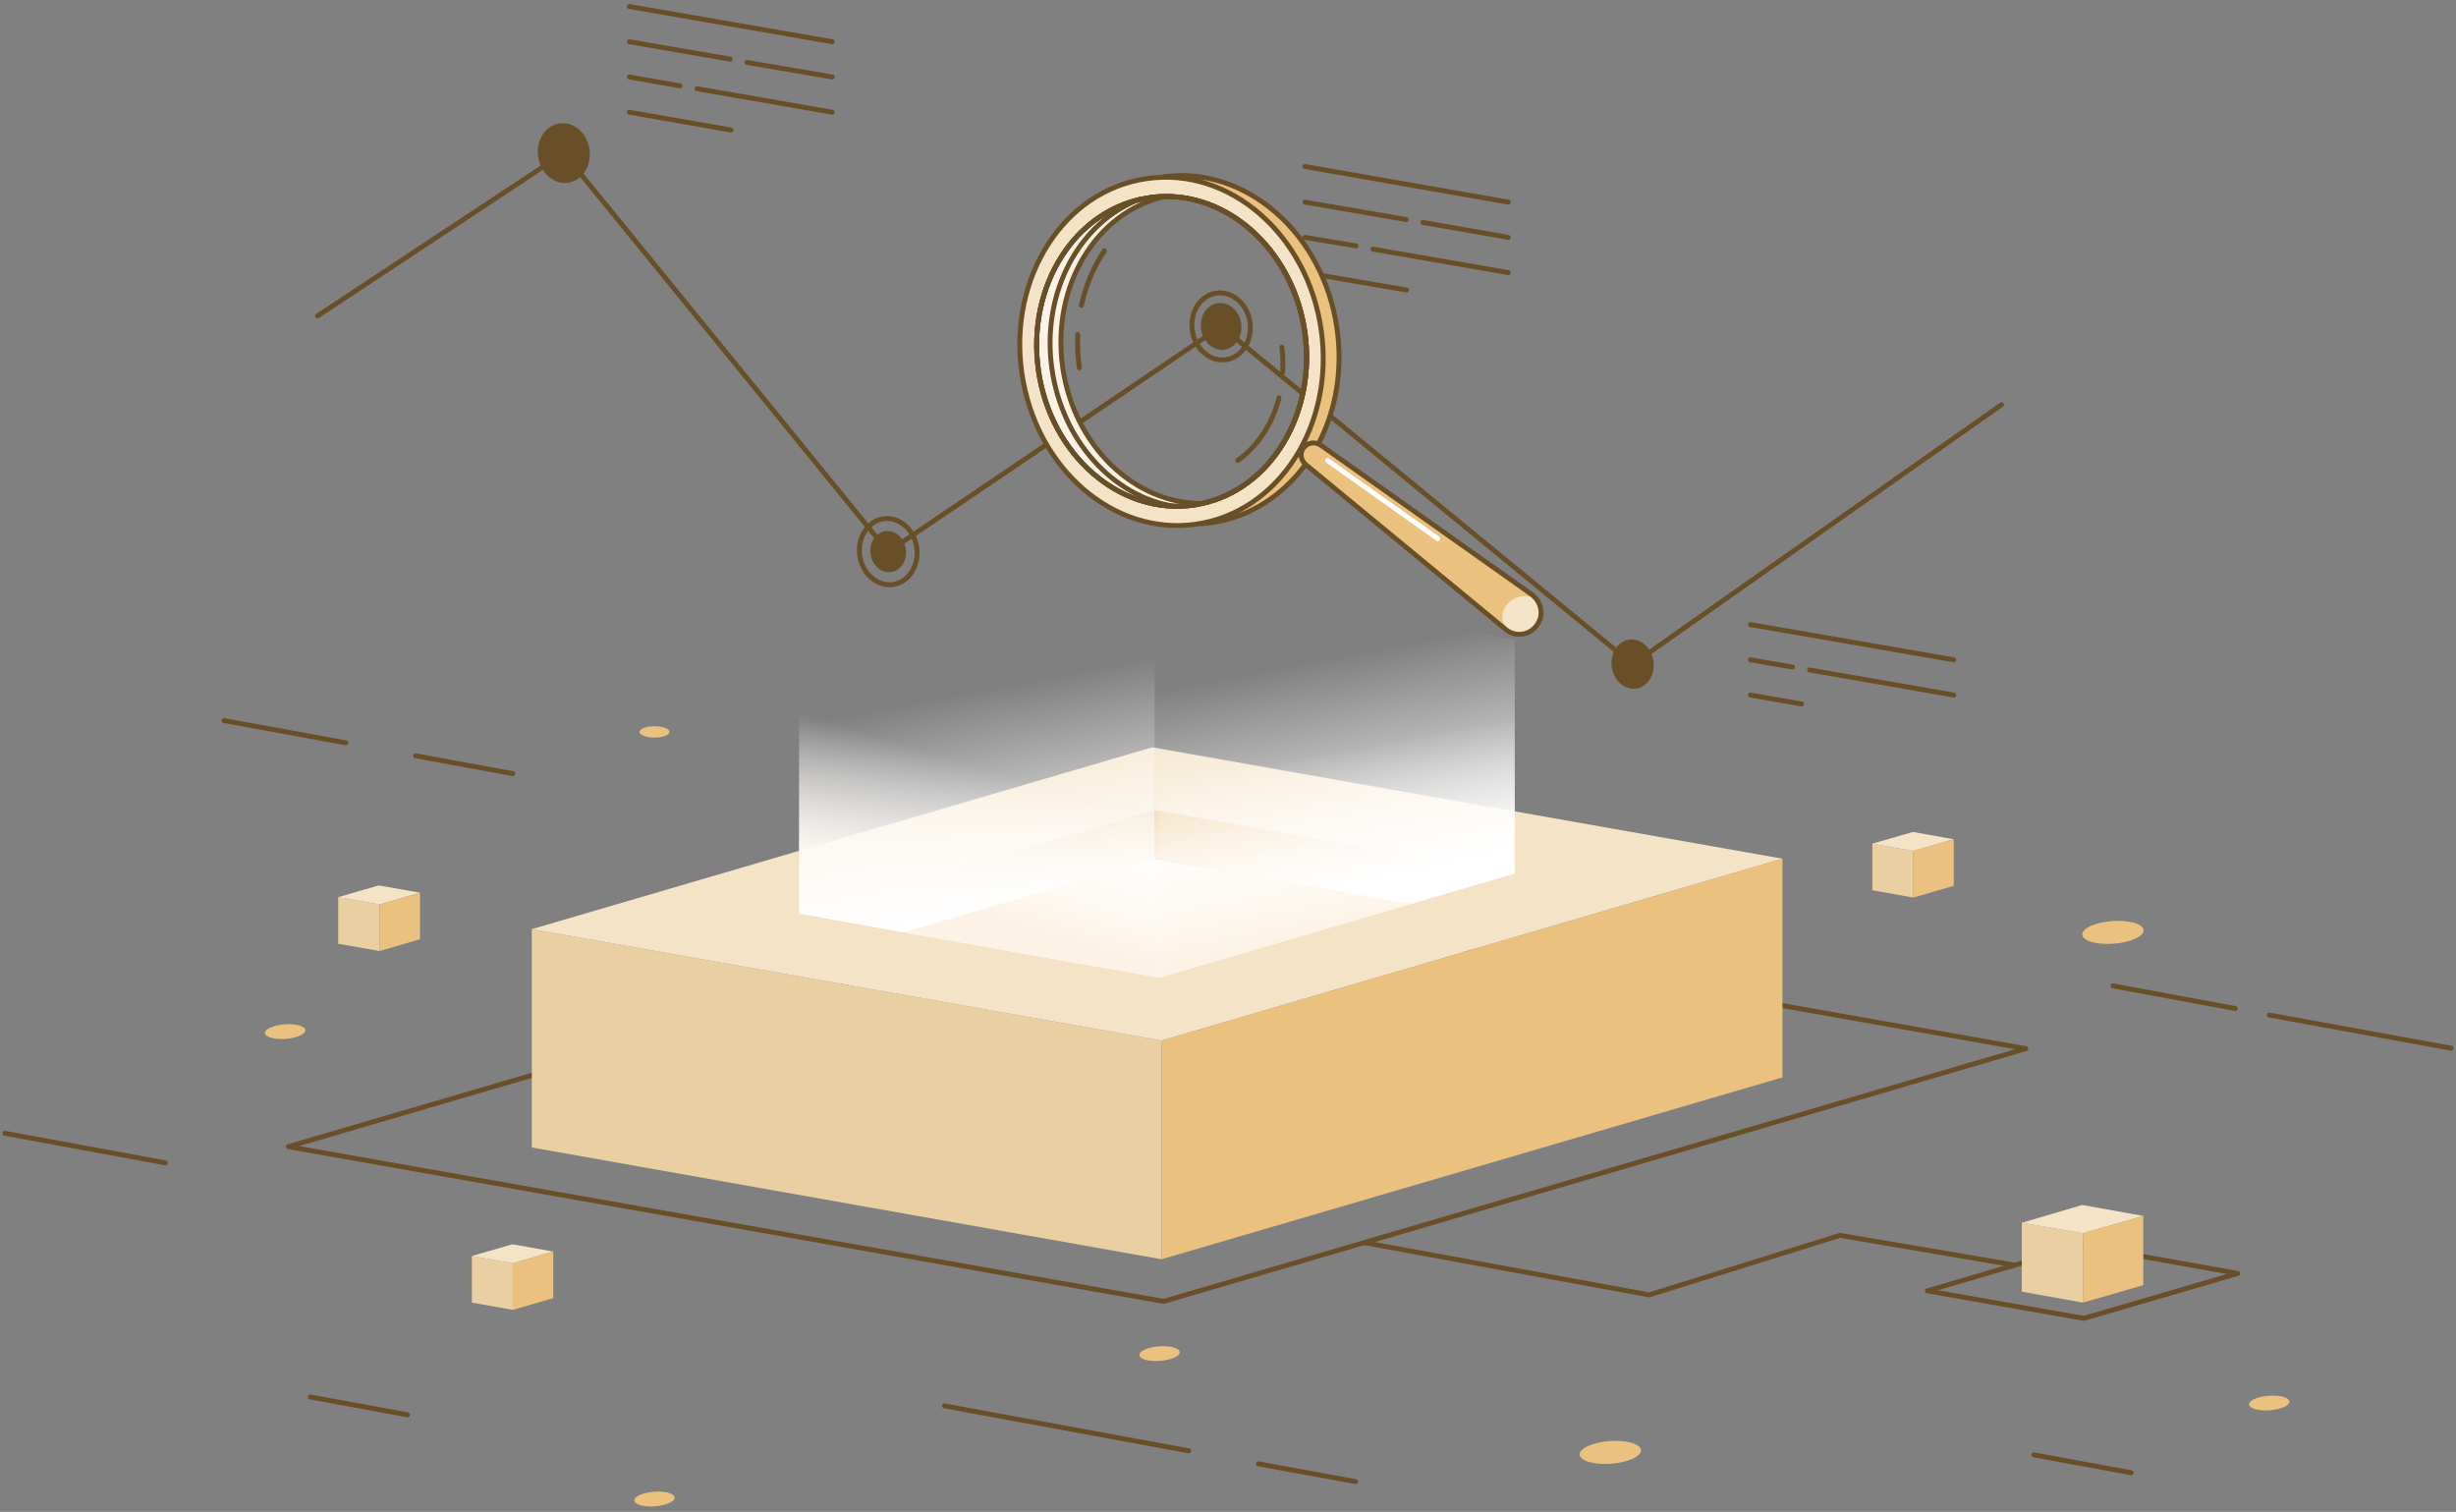 <svg xmlns="http://www.w3.org/2000/svg" width="502" height="309" viewBox="0 0 502 309">
    <rect x="0" y="0" width="502" height="309" fill="#808080" stroke="none"/>
    <defs>
        <linearGradient id="prefix__a" x1="40.28%" x2="56.794%" y1="76.877%" y2="31.416%">
            <stop offset="5.434%" stop-color="#FCF3E6"/>
            <stop offset="100%" stop-color="#FFF" stop-opacity="0"/>
        </linearGradient>
        <linearGradient id="prefix__b" x1="57.026%" x2="46.728%" y1="84.983%" y2="33.34%">
            <stop offset="0%" stop-color="#FCF3E6"/>
            <stop offset="100%" stop-color="#FFF" stop-opacity="0"/>
        </linearGradient>
        <linearGradient id="prefix__c" x1="58.63%" x2="44.467%" y1="93.709%" y2="25.747%">
            <stop offset="0%" stop-color="#FFF"/>
            <stop offset="100%" stop-color="#FFF" stop-opacity="0"/>
        </linearGradient>
        <linearGradient id="prefix__d" x1="58.912%" x2="47.222%" y1="94.352%" y2="32.644%">
            <stop offset="0%" stop-color="#FFF"/>
            <stop offset="100%" stop-color="#FFF" stop-opacity="0"/>
        </linearGradient>
    </defs>
    <g fill="none" fill-rule="evenodd" transform="translate(1 1)">
        <path stroke="#684F28" stroke-linecap="round" stroke-linejoin="round" d="M413.079 213.328L234.189 181.705 57.947 233.361 236.838 264.983zM456.374 259.272L424.421 253.56 392.964 262.831 424.917 268.46z"/>
        <g fill-rule="nonzero">
            <path fill="#E9CFA1" d="M128.808 139.652L0.083 116.805 0.083 72.185 128.808 94.95z" transform="translate(107.616 116.722)"/>
            <path fill="#F4E3C6" d="M255.712 57.781L126.904 35.017 0.083 72.185 128.808 94.95z" transform="translate(107.616 116.722)"/>
            <path fill="#E9CFA1" d="M200.993 60.844L127.318 47.848 54.719 69.123 128.394 82.119z" transform="translate(107.616 116.722)"/>
            <path fill="#EAC17F" d="M200.993 60.844L127.318 47.848 128.394 82.119z" transform="translate(107.616 116.722)"/>
            <path fill="#FFF" d="M75.993 72.848L128.394 82.119 179.801 67.053 127.318 57.781z" transform="translate(107.616 116.722)"/>
            <path fill="#EAC17F" d="M128.808 139.652L255.712 102.483 255.712 57.781 128.808 94.95z" transform="translate(107.616 116.722)"/>
            <path fill="url(#prefix__a)" d="M128.394 34.437L54.719 21.275 54.719 69.04 128.394 82.119z" transform="translate(107.616 116.722)"/>
            <path fill="url(#prefix__b)" d="M128.394 34.437L200.993 12.997 200.993 60.844 128.394 82.119z" transform="translate(107.616 116.722)"/>
            <path fill="url(#prefix__c)" d="M127.401 0L200.993 12.997 200.993 60.844 179.801 67.053 127.401 57.781z" transform="translate(107.616 116.722)"/>
            <path fill="url(#prefix__d)" d="M127.401 0L54.719 21.275 54.719 69.04 75.993 72.848 127.401 57.781z" transform="translate(107.616 116.722)"/>
        </g>
        <ellipse cx="248.598" cy="65.712" fill="#684F28" fill-rule="nonzero" rx="4.139" ry="4.801" transform="rotate(-8.459 248.598 65.712)"/>
        <ellipse cx="248.598" cy="65.712" stroke="#684F28" stroke-linecap="round" stroke-linejoin="round" rx="5.96" ry="6.871" transform="rotate(-8.459 248.598 65.712)"/>
        <ellipse cx="332.703" cy="134.739" fill="#684F28" fill-rule="nonzero" rx="4.305" ry="5.05" transform="rotate(-8.459 332.703 134.74)"/>
        <ellipse cx="114.245" cy="30.282" fill="#684F28" fill-rule="nonzero" rx="5.298" ry="6.126" transform="rotate(-8.459 114.245 30.282)"/>
        <ellipse cx="180.555" cy="111.741" fill="#684F28" fill-rule="nonzero" rx="3.642" ry="4.222" transform="rotate(-8.459 180.555 111.741)"/>
        <ellipse cx="180.555" cy="111.741" stroke="#684F28" stroke-linecap="round" stroke-linejoin="round" rx="5.877" ry="6.788" transform="rotate(-8.459 180.555 111.741)"/>
        <path stroke="#684F28" stroke-linecap="round" stroke-linejoin="round" d="M408.113 81.705L332.699 134.768 248.593 65.728 180.546 111.755 114.238 30.298 63.907 63.576"/>
        <g stroke="#684F28" stroke-linecap="round" stroke-linejoin="round">
            <path d="M0 .745L41.556 8.03M24.089 12.169L41.556 15.232M0 8.03L20.695 11.589M13.907 17.632L41.556 22.434M0 15.232L10.43 16.97M0 22.434L20.778 25.993" transform="translate(265.728 32.285)"/>
        </g>
        <g stroke="#684F28" stroke-linecap="round" stroke-linejoin="round">
            <path d="M.166.331L41.639 7.533M24.172 11.755L41.639 14.735M.166 7.533L20.778 11.093M13.99 17.136L41.639 21.937M.166 14.735L10.513 16.556M.166 21.937L20.944 25.579" transform="translate(127.483)"/>
        </g>
        <g stroke="#684F28" stroke-linecap="round" stroke-linejoin="round">
            <path d="M0 0L41.556 7.202M12.086 9.272L41.556 14.404M0 7.202L8.609 8.692M0 14.404L10.43 16.225" transform="translate(356.788 126.656)"/>
        </g>
        <g transform="translate(206.954 34.768)">
            <path fill="#FCF3E6" fill-rule="nonzero" d="M9.768 42.301C5.63 25.083 14.238 8.195 28.974 4.636c.579-.166 1.158-.249 1.655-.331-.828 0-1.738.082-2.566.165-15.15 1.656-25.91 17.136-24.007 34.52C5.96 56.374 19.785 69.123 34.934 67.467 23.427 65.81 13.079 55.96 9.768 42.3z"/>
            <path fill="#F4E3C6" fill-rule="nonzero" d="M62.334 32.616C60.182 13.079 44.702-1.242 27.65.662 10.679 2.483-1.407 19.868.662 39.322c2.153 19.536 17.633 33.857 34.686 31.953 17.053-1.821 29.139-19.123 26.986-38.66zM34.934 67.3c-15.066 1.656-28.808-11.01-30.712-28.31C2.318 21.688 12.997 6.373 28.146 4.718c15.066-1.656 28.808 11.01 30.712 28.31 1.82 17.302-8.858 32.7-23.924 34.272z"/>
            <path fill="#EAC17F" fill-rule="nonzero" d="M65.728 35.844c0 20.696-13.493 35.762-30.132 35.762-6.374 0 26.159 0 26.904-32.45C63.328 0 22.848-.414 35.596.083c16.64.745 30.132 19.619 30.132 35.761z"/>
            <path stroke="#684F28" stroke-linecap="round" stroke-linejoin="round" d="M37.748 67.136c-.58.165-1.159.248-1.738.33C21.026 69.62 6.788 57.286 4.305 39.984 1.82 22.6 11.92 6.788 26.987 4.636c1.076-.166 2.152-.25 3.311-.25C44.04 4.306 56.457 16.06 58.775 32.12c2.318 16.64-6.954 31.954-21.027 35.017z"/>
            <path stroke="#684F28" stroke-linecap="round" stroke-linejoin="round" d="M37.748 67.136c-.58.165-1.159.248-1.738.33C21.026 69.62 6.788 57.286 4.305 39.984 1.82 22.6 11.92 6.788 26.987 4.636c1.076-.166 2.152-.25 3.311-.25C44.04 4.306 56.457 16.06 58.775 32.12c2.318 16.64-6.954 31.954-21.027 35.017z"/>
            <path stroke="#684F28" stroke-linecap="round" stroke-linejoin="round" d="M32.036 67.715c-12.417-1.987-22.93-13.328-25-28.228C4.884 23.84 12.748 9.52 25.166 4.884M53.477 45.53c-1.325 5.215-4.222 9.768-8.444 12.83M54.056 35.182c.249 1.739.249 3.477.166 5.133"/>
            <path stroke="#684F28" stroke-linecap="round" stroke-linejoin="round" d="M36.838 71.275c.993 0 1.987-.083 2.98-.249 7.781-1.158 14.404-5.546 19.04-11.837M29.636.414c.165 0 .248 0 .414-.083 16.722-2.152 32.45 11.59 35.265 30.96 1.241 8.61-.249 16.888-3.808 23.676m.58-23.344C59.271 12.086 43.294-1.738 26.406.745 9.52 3.145-1.904 20.944.911 40.48c2.814 19.537 18.791 33.361 35.678 30.878 16.888-2.484 28.312-20.282 25.497-39.735zM37.747 67.136c-.58.165-1.159.248-1.738.33C21.026 69.62 6.788 57.286 4.305 39.984 1.82 22.6 11.92 6.788 26.987 4.636c1.076-.166 2.152-.25 3.311-.25C44.04 4.306 56.457 16.06 58.775 32.12c2.318 16.64-6.954 31.954-21.027 35.017z"/>
            <path stroke="#684F28" stroke-linecap="round" stroke-linejoin="round" d="M37.748 67.137c-13.741.082-26.159-11.673-28.476-27.733C6.87 22.682 16.142 7.45 30.215 4.387c13.742-.082 26.16 11.673 28.477 27.732 2.4 16.64-6.87 31.954-20.944 35.018zM13.08 26.656c.91-4.14 2.483-7.865 4.718-11.176M12.666 39.404c-.332-2.318-.414-4.553-.332-6.788"/>
            <path fill="#EAC17F" fill-rule="nonzero" d="M107.036 89.404c0 .58-.082 1.242-.413 1.821-1.16 2.65-4.47 3.477-6.706 1.739L58.94 59.189l-.082-.083c-.911-.828-1.16-2.152-.497-3.146.662-1.076 1.987-1.49 3.146-.993l.496.248L105.05 85.68c1.241.91 1.986 2.318 1.986 3.725z"/>
            <ellipse cx="103.247" cy="89.917" fill="#F4E3C6" fill-rule="nonzero" rx="4.222" ry="3.725" transform="rotate(-28.131 103.247 89.917)"/>
            <path stroke="#684F28" stroke-linecap="round" stroke-linejoin="round" d="M107.036 89.404c0 .58-.082 1.242-.413 1.821-1.16 2.65-4.47 3.477-6.706 1.739L58.94 59.189l-.082-.083c-.911-.828-1.16-2.152-.497-3.146.662-1.076 1.987-1.49 3.146-.993l.496.248L105.05 85.68c1.241.91 1.986 2.318 1.986 3.725z"/>
            <path stroke="#FFF" stroke-linecap="round" stroke-linejoin="round" d="M63.411 58.361L85.927 74.338"/>
        </g>
        <path stroke="#684F28" stroke-linecap="round" stroke-linejoin="round" d="M277.897 252.98L336.093 263.659 375.083 251.49 410.596 257.533"/>
        <g fill-rule="nonzero">
            <path fill="#E9CFA1" d="M12.5 20.199L0 17.964 0 3.891 12.5 6.043z" transform="translate(412.252 245.033)"/>
            <path fill="#F4E3C6" d="M24.834 2.483L12.334 0.248 0 3.891 12.5 6.043z" transform="translate(412.252 245.033)"/>
            <path fill="#EAC17F" d="M12.5 20.199L24.834 16.639 24.834 2.483 12.5 6.043z" transform="translate(412.252 245.033)"/>
        </g>
        <g fill-rule="nonzero">
            <path fill="#E9CFA1" d="M8.609 13.411L0.248 11.921 0.248 2.401 8.609 3.891z" transform="translate(95.199 253.311)"/>
            <path fill="#F4E3C6" d="M16.887 1.49L8.526 0 0.248 2.401 8.609 3.891z" transform="translate(95.199 253.311)"/>
            <path fill="#EAC17F" d="M8.609 13.411L16.887 11.01 16.887 1.49 8.609 3.891z" transform="translate(95.199 253.311)"/>
        </g>
        <g fill-rule="nonzero">
            <path fill="#E9CFA1" d="M8.692 13.742L0.248 12.252 0.248 2.732 8.692 4.222z" transform="translate(67.88 179.636)"/>
            <path fill="#F4E3C6" d="M16.97 1.821L8.526 0.331 0.248 2.732 8.692 4.222z" transform="translate(67.88 179.636)"/>
            <path fill="#EAC17F" d="M8.692 13.742L16.97 11.341 16.97 1.821 8.692 4.222z" transform="translate(67.88 179.636)"/>
        </g>
        <g fill-rule="nonzero">
            <path fill="#E9CFA1" d="M8.444 13.576L0.083 12.086 0.083 2.566 8.444 4.056z" transform="translate(381.623 168.874)"/>
            <path fill="#F4E3C6" d="M16.722 1.656L8.361 0.166 0.083 2.566 8.444 4.056z" transform="translate(381.623 168.874)"/>
            <path fill="#EAC17F" d="M8.444 13.576L16.722 11.175 16.722 1.656 8.444 4.056z" transform="translate(381.623 168.874)"/>
        </g>
        <path stroke="#684F28" stroke-linecap="round" stroke-linejoin="round" d="M192.053 286.341L241.97 295.53M256.209 298.179L276.076 301.821M44.785 146.275L69.702 150.828M83.94 153.477L103.808 157.119M430.877 200.497L455.877 205.132M462.831 206.457L500 213.245M0 230.629L32.781 236.672M62.417 284.52L82.285 288.162M414.735 296.358L434.603 300"/>
        <ellipse cx="328.143" cy="295.852" fill="#EAC17F" fill-rule="nonzero" rx="6.291" ry="2.318" transform="rotate(-4.279 328.143 295.852)"/>
        <ellipse cx="430.872" cy="189.567" fill="#EAC17F" fill-rule="nonzero" rx="6.291" ry="2.318" transform="rotate(-4.279 430.872 189.567)"/>
        <ellipse cx="132.781" cy="148.593" fill="#EAC17F" fill-rule="nonzero" rx="3.063" ry="1.159"/>
        <ellipse cx="236.005" cy="275.66" fill="#EAC17F" fill-rule="nonzero" rx="4.139" ry="1.49" transform="rotate(-4.279 236.005 275.66)"/>
        <ellipse cx="132.778" cy="305.378" fill="#EAC17F" fill-rule="nonzero" rx="4.139" ry="1.49" transform="rotate(-4.279 132.778 305.378)"/>
        <ellipse cx="462.826" cy="285.757" fill="#EAC17F" fill-rule="nonzero" rx="4.139" ry="1.49" transform="rotate(-4.279 462.826 285.757)"/>
        <ellipse cx="57.282" cy="209.844" fill="#EAC17F" fill-rule="nonzero" rx="4.139" ry="1.49" transform="rotate(-4.279 57.282 209.844)"/>
    </g>
</svg>
